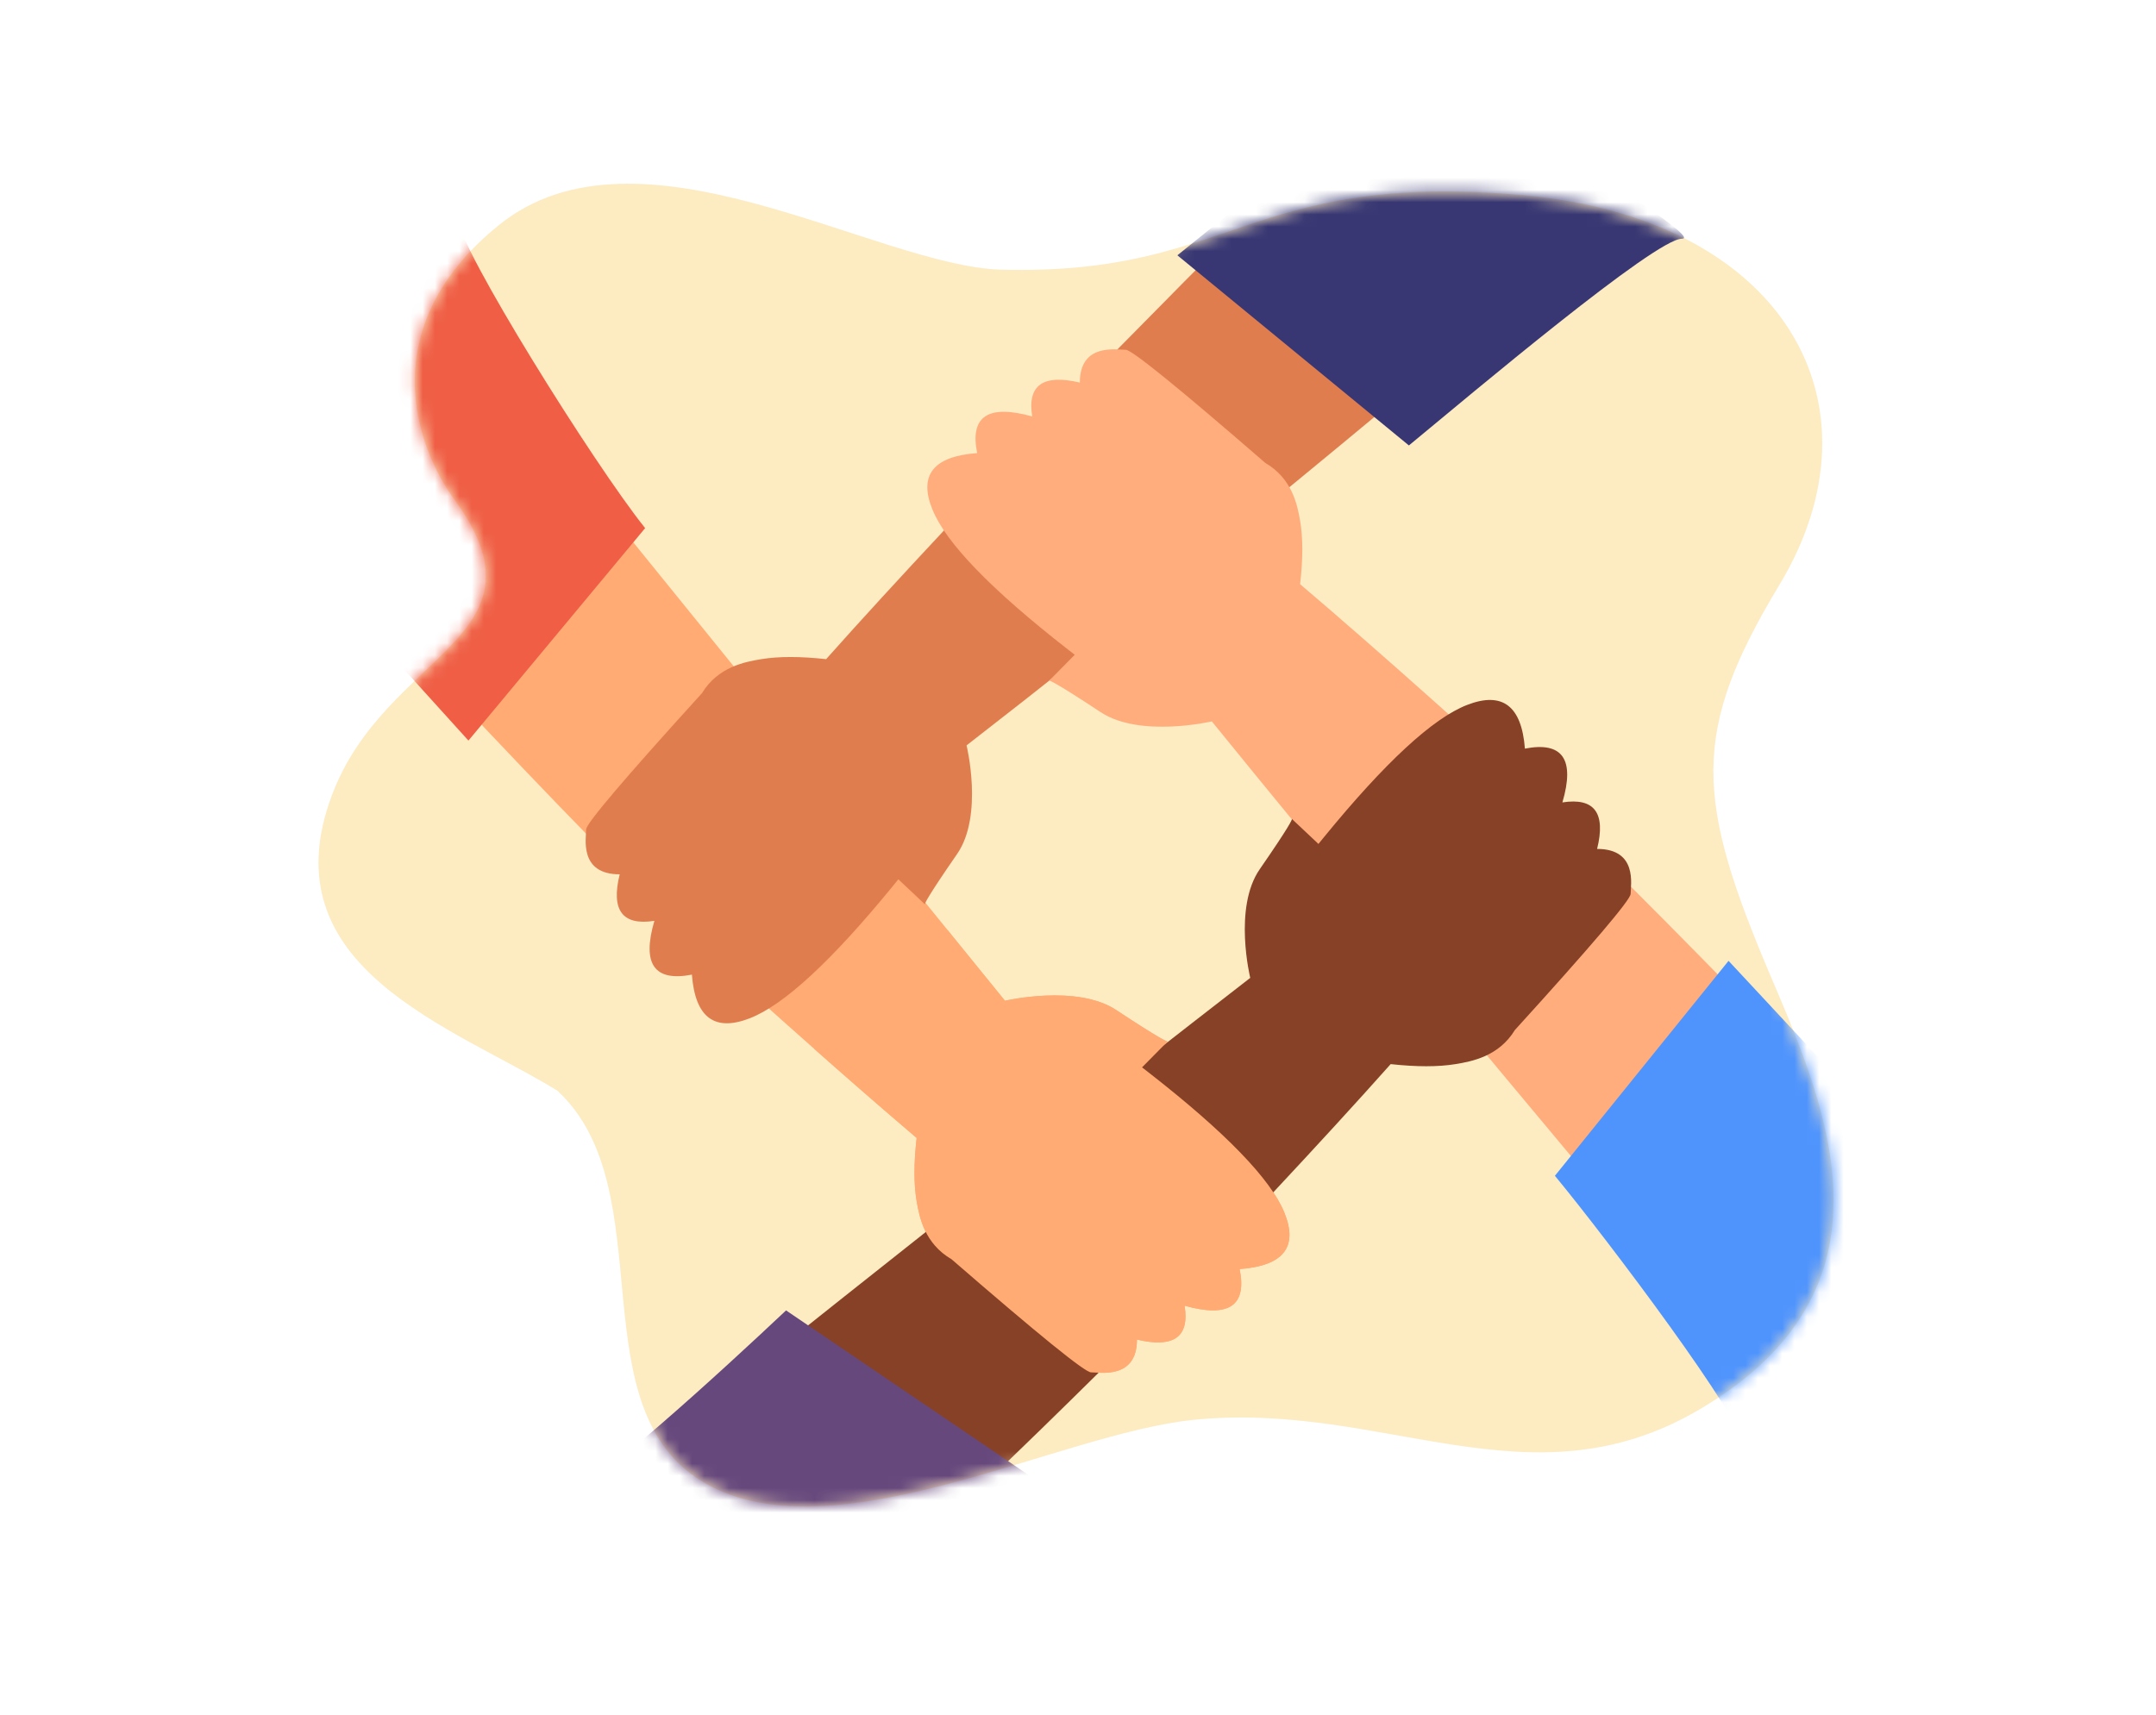 <svg width="176" height="140" viewBox="0 0 176 140" fill="none" xmlns="http://www.w3.org/2000/svg">
<path fill-rule="evenodd" clip-rule="evenodd" d="M27.101 64.912C21.772 79.065 37.066 83.85 45.508 89.056C54.28 97.204 46.928 115.208 57.716 121.19C68.19 126.997 86.447 117.074 97.342 115.937C112.927 114.312 124.859 123.284 138.787 115.045C155.466 105.18 149.223 90.693 144.575 79.774C138.402 65.269 137.974 59.817 145.25 47.764C154.173 32.982 145.65 17.791 124.215 15.927C101.868 13.983 100.705 22.494 81.791 22.021C71.527 21.764 52.134 9.113 40.696 18.403C30.287 26.857 34.087 36.674 37.066 40.745C45.364 52.087 31.533 53.141 27.101 64.912Z" fill="#F9BF41" fill-opacity="0.32"/>
<mask id="mask0_238_4933" style="mask-type:alpha" maskUnits="userSpaceOnUse" x="25" y="15" width="125" height="108">
<path fill-rule="evenodd" clip-rule="evenodd" d="M27.101 64.912C21.772 79.065 37.066 83.85 45.508 89.056C54.28 97.204 46.928 115.208 57.716 121.19C68.19 126.997 86.447 117.074 97.342 115.937C112.927 114.312 124.859 123.284 138.787 115.045C155.466 105.18 149.223 90.693 144.575 79.774C138.402 65.269 137.974 59.817 145.25 47.764C154.173 32.982 145.65 17.791 124.215 15.927C101.868 13.983 100.705 22.494 81.791 22.021C71.527 21.764 52.134 9.113 40.696 18.403C30.287 26.857 34.087 36.674 37.066 40.745C45.364 52.087 31.533 53.141 27.101 64.912Z" fill="#1571B6"/>
</mask>
<g mask="url(#mask0_238_4933)">
<path fill-rule="evenodd" clip-rule="evenodd" d="M93.787 87.582C100.046 92.464 103.732 96.272 104.844 99.004C105.989 101.816 104.773 103.353 101.194 103.615C101.803 106.62 100.305 107.617 96.7 106.606C97.116 109.16 95.82 110.082 92.812 109.373C92.812 112.629 89.793 112.048 89.058 112.048C88.568 112.048 84.775 108.97 77.678 102.816C75.476 101.531 75.056 99.394 74.83 98.081C74.592 96.698 74.592 94.974 74.83 92.909C71.561 90.132 67.874 86.898 64.111 83.543L63.084 82.625C62.74 82.318 62.397 82.01 62.053 81.702L61.023 80.777C60.508 80.314 59.993 79.85 59.479 79.387L58.453 78.46C47.366 68.436 24.331 42.958 23.729 42.392L23.701 42.366L37.781 27.088C37.781 27.088 37.785 27.093 37.794 27.103L37.831 27.15C38.637 28.142 61.893 56.901 82.037 81.709C82.037 81.709 87.896 80.338 91.114 82.464C94.781 84.884 95.254 85.04 95.314 85.034L95.318 85.034L95.096 85.257C93.851 86.518 93.228 87.148 93.228 87.148L93.787 87.582Z" fill="#FFAB73"/>
<path fill-rule="evenodd" clip-rule="evenodd" d="M72.891 72.339C67.894 78.454 63.997 82.055 61.201 83.142C58.322 84.261 56.749 83.072 56.482 79.576C53.406 80.171 52.385 78.707 53.42 75.184C50.806 75.591 49.862 74.325 50.588 71.386C47.255 71.386 47.85 68.437 47.85 67.718C47.85 67.24 51 63.533 57.299 56.6C58.614 54.449 60.801 54.038 62.145 53.818C63.561 53.585 65.325 53.585 67.439 53.818C70.281 50.623 73.591 47.021 77.026 43.345L77.965 42.34C78.279 42.005 78.594 41.67 78.909 41.334L79.856 40.327C80.33 39.824 80.805 39.321 81.279 38.819L82.227 37.817C92.487 26.984 113.528 6.138 114.106 5.55L114.133 5.522L129.771 19.279C129.771 19.279 134.077 15.647 129.755 19.291L129.707 19.328C128.692 20.116 104.293 41.177 78.903 60.859C78.903 60.859 80.305 66.583 78.13 69.728C75.652 73.309 75.493 73.772 75.499 73.83L75.499 73.834L75.271 73.618C73.981 72.401 73.335 71.793 73.335 71.793L72.891 72.339Z" fill="#E07D4F"/>
<path fill-rule="evenodd" clip-rule="evenodd" d="M87.175 53.026C80.916 48.144 77.23 44.337 76.118 41.605C74.973 38.792 76.19 37.255 79.768 36.994C79.159 33.989 80.657 32.992 84.263 34.002C83.847 31.449 85.142 30.526 88.15 31.236C88.15 27.979 91.169 28.561 91.904 28.561C92.394 28.561 96.188 31.638 103.284 37.792C105.486 39.077 105.906 41.214 106.132 42.527C106.37 43.91 106.37 45.634 106.132 47.699C109.402 50.477 113.089 53.711 116.851 57.066L117.879 57.984C118.222 58.291 118.565 58.598 118.909 58.906L119.94 59.831C120.455 60.295 120.97 60.758 121.483 61.222L122.509 62.148C133.596 72.172 158.728 98.81 159.331 99.376L159.359 99.402L145.279 114.68C145.279 114.68 145.274 114.675 145.266 114.665L145.228 114.618C144.422 113.626 119.07 83.707 98.925 58.9C98.925 58.9 93.067 60.27 89.848 58.145C86.182 55.724 85.709 55.568 85.649 55.574L85.645 55.574L85.867 55.352C87.112 54.091 87.734 53.46 87.734 53.46L87.175 53.026Z" fill="#FFAD7D"/>
<path fill-rule="evenodd" clip-rule="evenodd" d="M108.072 68.36C113.069 62.245 116.966 58.644 119.762 57.557C122.641 56.438 124.214 57.627 124.482 61.123C127.557 60.528 128.578 61.992 127.543 65.515C130.157 65.108 131.101 66.374 130.375 69.313C133.708 69.313 133.113 72.262 133.113 72.981C133.113 73.46 129.963 77.166 123.664 84.099C122.349 86.251 120.162 86.661 118.818 86.882C117.403 87.114 115.638 87.114 113.524 86.882C110.682 90.076 107.372 93.678 103.938 97.355L102.998 98.359C102.684 98.694 102.369 99.029 102.054 99.365L101.107 100.372C100.633 100.875 100.158 101.378 99.684 101.88L98.736 102.882C88.476 113.715 69.537 131.465 68.958 132.053L68.931 132.081L53.293 118.324C53.293 118.324 53.299 118.32 53.309 118.311L53.357 118.275C54.372 117.487 76.67 99.522 102.061 79.841C102.061 79.841 100.658 74.117 102.834 70.972C105.311 67.39 105.471 66.928 105.464 66.869L105.464 66.865L105.692 67.082C106.983 68.298 107.628 68.906 107.628 68.906L108.072 68.36Z" fill="#874126"/>
<path fill-rule="evenodd" clip-rule="evenodd" d="M93.787 87.582C100.046 92.464 103.732 96.272 104.844 99.004C105.989 101.816 104.773 103.353 101.194 103.615C101.803 106.62 100.305 107.617 96.7 106.606C97.116 109.16 95.82 110.082 92.812 109.373C92.812 112.629 89.793 112.048 89.058 112.048C88.568 112.048 84.775 108.97 77.678 102.816C75.476 101.531 75.056 99.394 74.83 98.081C74.592 96.698 74.592 94.974 74.83 92.909C72.247 90.714 69.402 88.234 66.466 85.635L77.346 75.931C78.346 77.163 79.91 79.089 82.037 81.709C82.037 81.709 87.896 80.338 91.114 82.464C94.781 84.884 95.254 85.04 95.314 85.034L95.318 85.034L95.096 85.257C93.851 86.518 93.228 87.148 93.228 87.148L93.787 87.582Z" fill="#FFAB73"/>
<path d="M126.931 96L141.106 78.45L159.331 98.025C153.931 102.975 142.456 120.435 142.456 118.275C142.456 116.115 131.206 101.175 126.931 96Z" fill="#4F94FD"/>
<path d="M115.012 36.369L96.112 20.844L117.037 3.969C121.987 9.369 139.447 19.494 137.287 19.494C135.127 19.494 120.187 32.094 115.012 36.369Z" fill="#383773"/>
<path d="M52.664 43.12L38.24 60.466L20.296 40.633C25.766 35.761 37.45 15.785 37.419 17.945C37.388 20.105 48.463 37.884 52.664 43.12Z" fill="#EF5E45"/>
<path d="M64.168 106.991L85.305 121.341L64.26 139.454C58.969 134.388 43.404 122.553 45.559 122.412C47.715 122.271 59.283 111.594 64.168 106.991Z" fill="#67487D"/>
</g>
</svg>
